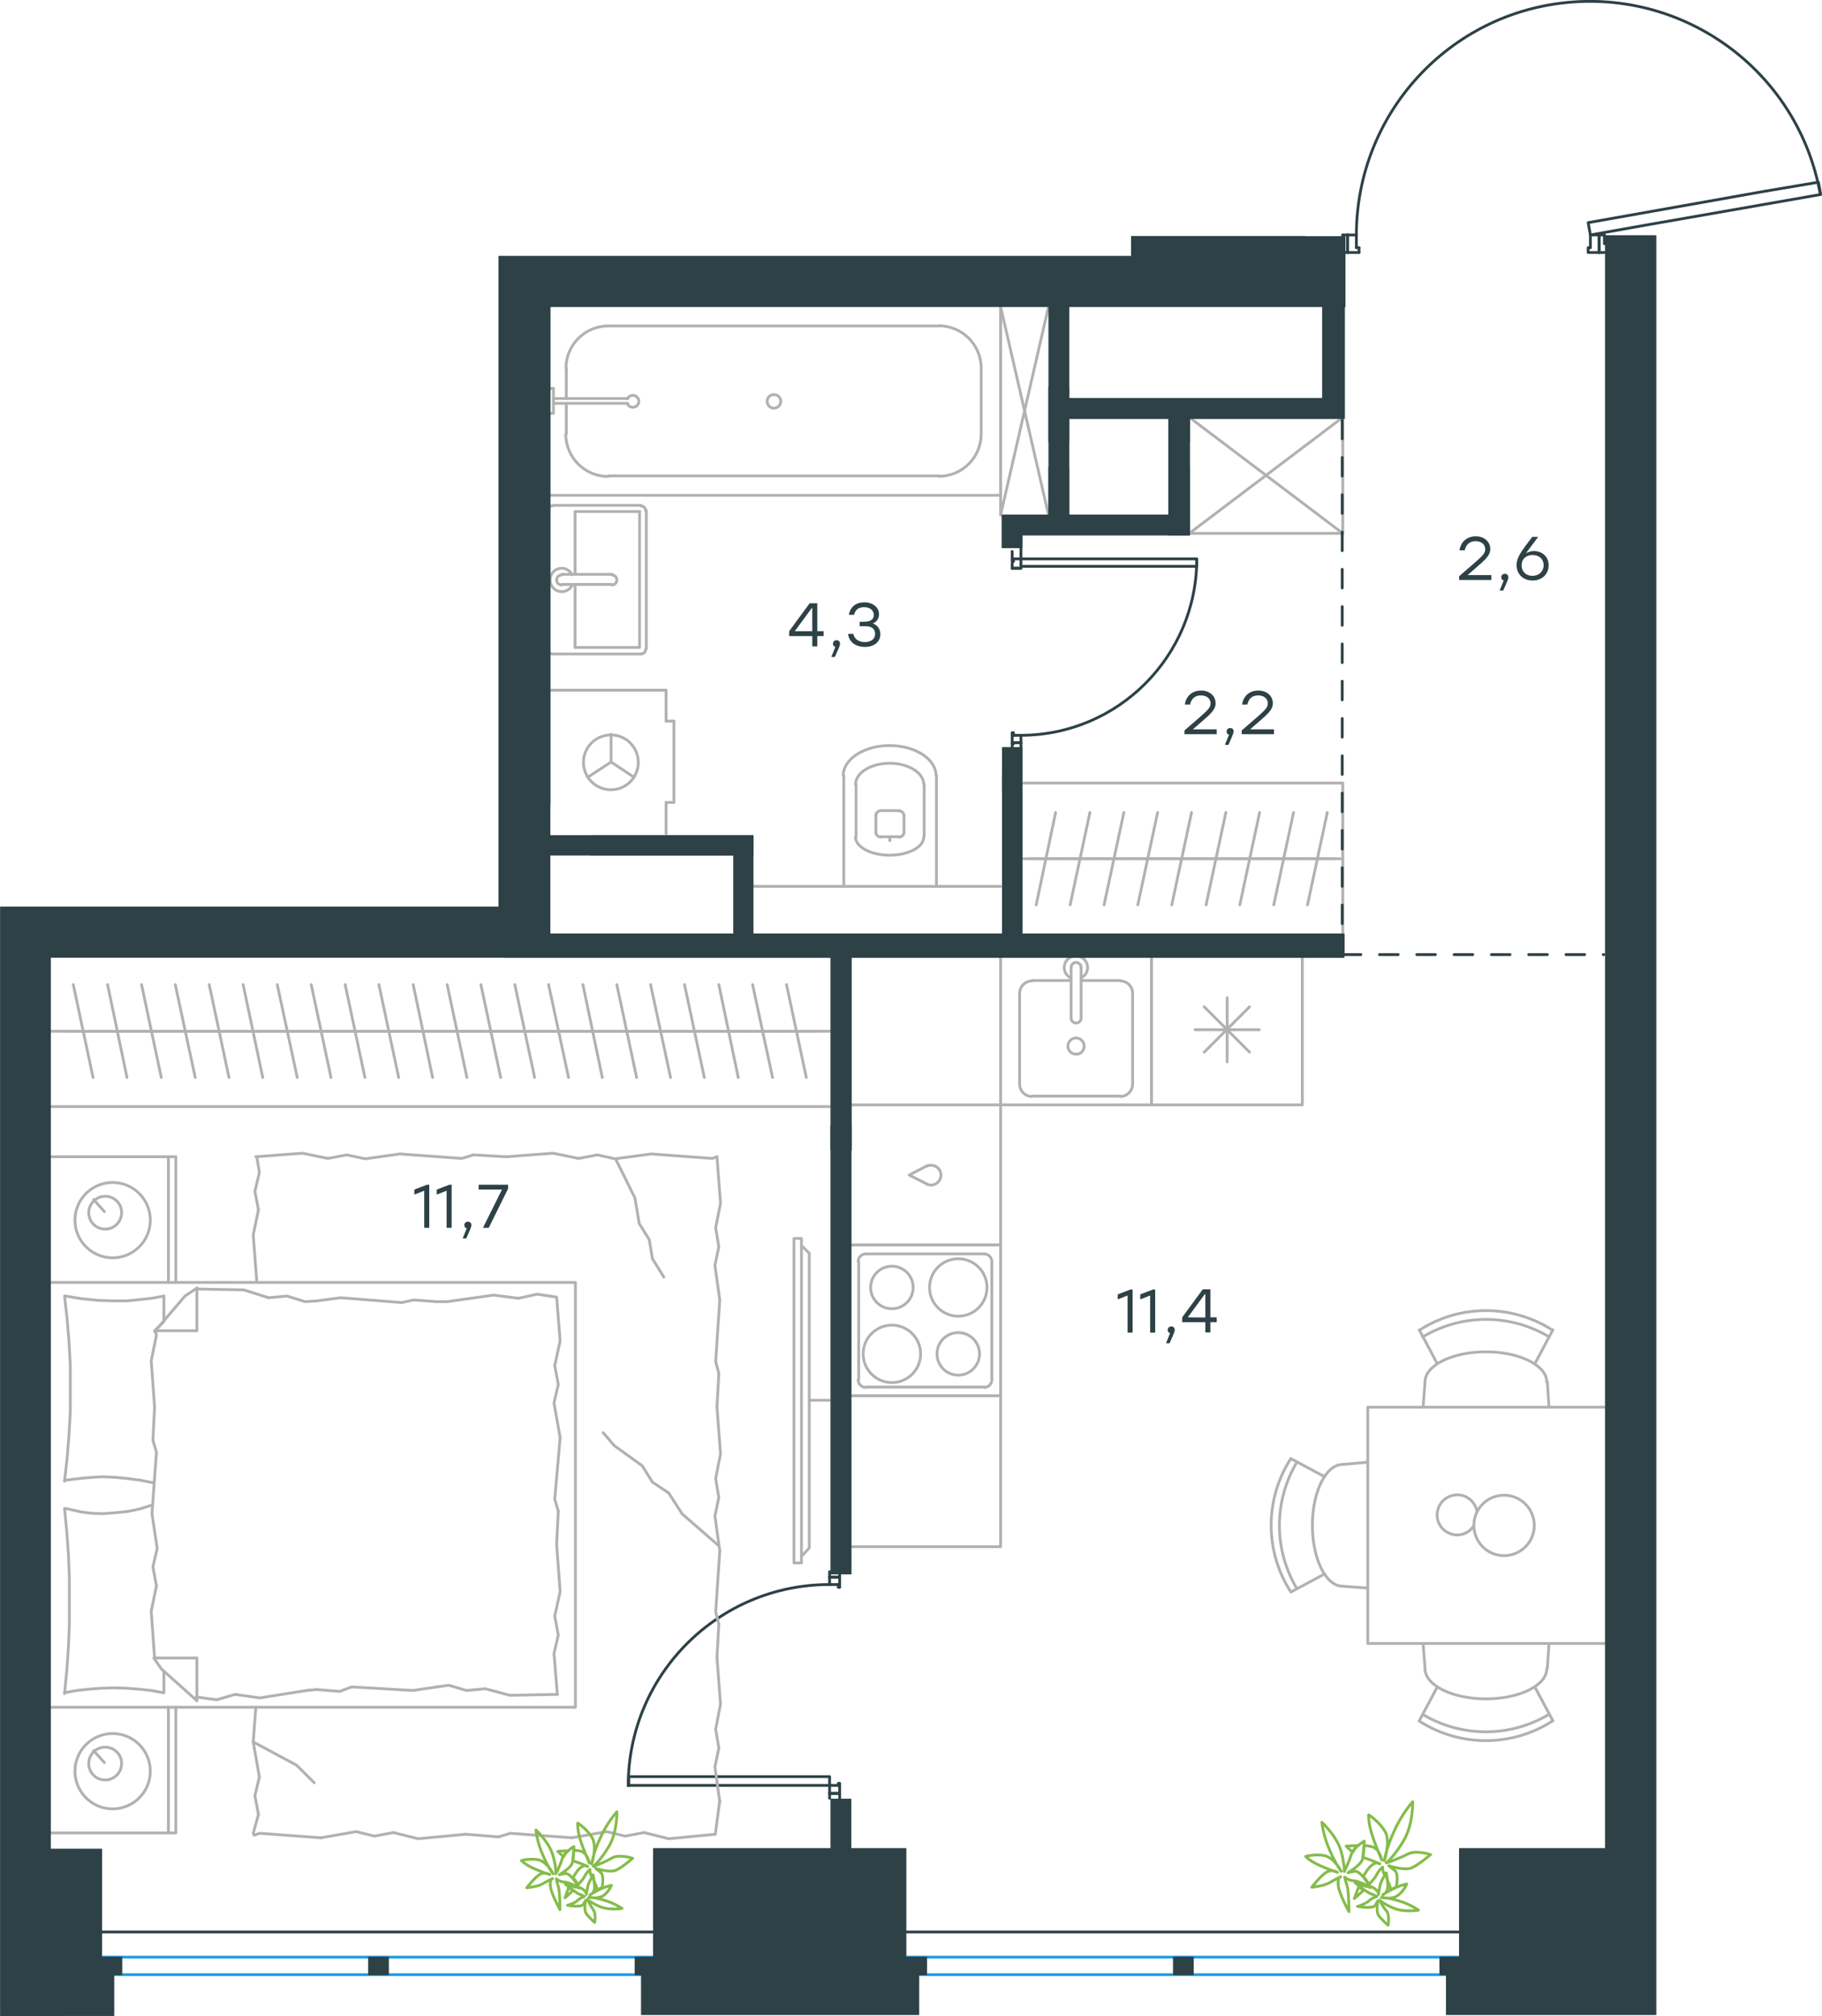 <?xml version="1.0" encoding="utf-8"?>
<!-- Generator: Adobe Illustrator 26.5.0, SVG Export Plug-In . SVG Version: 6.00 Build 0)  -->
<svg version="1.1" id="Слой_1" xmlns="http://www.w3.org/2000/svg" xmlns:xlink="http://www.w3.org/1999/xlink" x="0px" y="0px"
	 viewBox="0 0 977.1 1081" style="enable-background:new 0 0 977.1 1081;" xml:space="preserve">
<style type="text/css">
	.st0{fill:none;stroke:#2D4146;stroke-width:1.5;stroke-linecap:round;stroke-linejoin:round;stroke-miterlimit:22.926;}
	.st1{fill:none;stroke:#B2B1B0;stroke-width:1.5;stroke-linecap:round;stroke-linejoin:round;stroke-miterlimit:10;}
	.st2{fill:none;stroke:#1D9CEB;stroke-width:1.5;stroke-linecap:round;stroke-linejoin:round;stroke-miterlimit:22.926;}
	
		.st3{fill:none;stroke:#2D4146;stroke-width:1.5;stroke-linecap:round;stroke-linejoin:round;stroke-miterlimit:22.926;stroke-dasharray:10;}
	
		.st4{fill-rule:evenodd;clip-rule:evenodd;fill:#2D4146;stroke:#2D4146;stroke-width:0.5;stroke-linecap:round;stroke-linejoin:round;stroke-miterlimit:10;}
	.st5{fill:#2D4146;}
	.st6{fill:none;stroke:#84BC4A;stroke-width:1.5;stroke-linecap:round;stroke-linejoin:round;stroke-miterlimit:22.926;}
</style>
<line class="st0" x1="444.9" y1="845.7" x2="444.9" y2="842.8"/>
<polyline class="st0" points="444.9,964.3 444.9,961.7 444.9,957.4 "/>
<line class="st0" x1="444.9" y1="849.7" x2="444.9" y2="845.7"/>
<path class="st0" d="M444.8,849.7c-59.6,0-107.9,48.3-107.9,107.9"/>
<line class="st0" x1="450.3" y1="845.7" x2="450.3" y2="851.1"/>
<line class="st0" x1="450.3" y1="961.7" x2="450.3" y2="964.3"/>
<line class="st0" x1="444.9" y1="957.4" x2="449.6" y2="957.4"/>
<polyline class="st0" points="450.3,961.7 450.3,956.3 449.6,956.3 449.6,957.4 "/>
<line class="st0" x1="449.6" y1="849.7" x2="449.6" y2="851.1"/>
<line class="st0" x1="450.3" y1="842.8" x2="450.3" y2="845.7"/>
<line class="st0" x1="444.9" y1="849.7" x2="449.6" y2="849.7"/>
<line class="st0" x1="449.6" y1="851.1" x2="450.3" y2="851.1"/>
<line class="st0" x1="444.9" y1="961.7" x2="450.3" y2="961.7"/>
<line class="st0" x1="444.9" y1="845.7" x2="450.3" y2="845.7"/>
<line class="st0" x1="444.9" y1="961.7" x2="450.3" y2="961.7"/>
<line class="st0" x1="444.9" y1="845.7" x2="450.3" y2="845.7"/>
<polygon class="st0" points="337.2,957.4 337.2,952.7 366.6,952.7 444.9,952.7 444.9,957.4 415.2,957.4 "/>
<line class="st0" x1="542.8" y1="304.7" x2="542.8" y2="302.1"/>
<line class="st0" x1="547.5" y1="304.7" x2="542.8" y2="304.7"/>
<line class="st0" x1="547.5" y1="304.7" x2="542.8" y2="304.7"/>
<g>
	<line class="st0" x1="547.5" y1="398.3" x2="547.5" y2="400.9"/>
	<polyline class="st0" points="547.5,293.1 547.5,295.7 547.5,299.7 	"/>
	<line class="st0" x1="547.5" y1="394.3" x2="547.5" y2="398.3"/>
	<path class="st0" d="M547.4,394.3c52.1,0,94.4-42.3,94.4-94.5"/>
	<line class="st0" x1="542.8" y1="398.3" x2="542.8" y2="392.9"/>
	<line class="st0" x1="547.5" y1="299.7" x2="543.5" y2="299.7"/>
	<polyline class="st0" points="542.8,295.7 542.8,301.1 543.5,301.1 543.5,299.7 	"/>
	<line class="st0" x1="543.5" y1="394.3" x2="543.5" y2="392.9"/>
	<line class="st0" x1="542.8" y1="400.9" x2="542.8" y2="398.3"/>
	<line class="st0" x1="547.5" y1="394.3" x2="543.5" y2="394.3"/>
	<line class="st0" x1="543.5" y1="398.9" x2="542.8" y2="398.9"/>
	<line class="st0" x1="547.5" y1="398.3" x2="542.8" y2="398.3"/>
	<line class="st0" x1="547.5" y1="398.3" x2="542.8" y2="398.3"/>
	<polygon class="st0" points="641.8,299.7 641.8,303.7 612.3,303.7 547.5,303.7 547.5,299.7 577.2,299.7 	"/>
</g>
<line class="st0" x1="722.7" y1="126" x2="720.1" y2="126"/>
<polyline class="st0" points="860.4,126 857.6,126 852.9,126 "/>
<line class="st0" x1="727.4" y1="126" x2="722.7" y2="126"/>
<path class="st0" d="M976.2,104.3C964.9,40.3,906.5-4.4,841.8,1.2c-64.8,5.6-114.4,59.9-114.4,124.9"/>
<line class="st0" x1="722.7" y1="135.4" x2="728.8" y2="135.4"/>
<line class="st0" x1="857.6" y1="135.4" x2="860.4" y2="135.4"/>
<line class="st0" x1="852.9" y1="126" x2="852.9" y2="132.8"/>
<polyline class="st0" points="857.6,135.4 851.7,135.4 851.7,132.8 852.9,132.8 "/>
<polyline class="st0" points="860.4,126 860.4,126.7 860.4,130.7 "/>
<line class="st0" x1="727.4" y1="132.8" x2="728.8" y2="132.8"/>
<line class="st0" x1="720.1" y1="135.4" x2="722.7" y2="135.4"/>
<polyline class="st0" points="720.1,126 720.1,126.7 720.1,130.7 "/>
<line class="st0" x1="727.4" y1="126" x2="727.4" y2="132.8"/>
<line class="st0" x1="728.8" y1="132.8" x2="728.8" y2="135.4"/>
<line class="st0" x1="857.6" y1="126" x2="857.6" y2="135.4"/>
<line class="st0" x1="722.7" y1="126" x2="722.7" y2="135.4"/>
<line class="st0" x1="857.6" y1="126" x2="857.6" y2="135.4"/>
<line class="st0" x1="722.7" y1="126" x2="722.7" y2="135.4"/>
<polygon class="st0" points="882.1,120.8 976.4,104.3 975.2,97.7 946.2,102.6 851.7,119.4 852.9,126 "/>
<line class="st1" x1="303.7" y1="232.6" x2="303.7" y2="216.3"/>
<path class="st1" d="M336.5,216.6c0.6,1.3,2.1,2.1,3.6,1.7c1.4-0.3,2.5-1.6,2.5-3.1c0-1.5-1-2.7-2.5-3.1c-1.5-0.3-3,0.4-3.6,1.7"/>
<line class="st1" x1="296.8" y1="216.3" x2="336.7" y2="216.3"/>
<line class="st1" x1="296.8" y1="213.7" x2="336.7" y2="213.7"/>
<line class="st1" x1="296.8" y1="208.3" x2="294" y2="208.3"/>
<polyline class="st1" points="296.8,208.3 296.8,221.7 294,221.7 "/>
<path class="st1" d="M411.4,215.2c0,2,1.6,3.7,3.6,3.7c2,0,3.7-1.6,3.7-3.7c0-2-1.6-3.6-3.7-3.6
	C413.1,211.6,411.4,213.2,411.4,215.2"/>
<path class="st1" d="M303.4,232.7c0,12.6,10.2,22.8,22.7,22.8"/>
<path class="st1" d="M326.2,174.8c-12.6,0-22.7,10.2-22.7,22.8"/>
<path class="st1" d="M503.5,255.4c12.6,0,22.7-10.2,22.7-22.8"/>
<path class="st1" d="M526.2,197.5c0-12.6-10.2-22.8-22.7-22.8"/>
<line class="st1" x1="303.7" y1="197.4" x2="303.7" y2="213.7"/>
<line class="st1" x1="326.3" y1="255.2" x2="503.6" y2="255.2"/>
<line class="st1" x1="526.2" y1="232.6" x2="526.2" y2="197.4"/>
<line class="st1" x1="503.6" y1="174.8" x2="326.3" y2="174.8"/>
<polyline class="st1" points="294,265.6 536.6,265.6 536.6,164.4 "/>
<line class="st1" x1="477.2" y1="448.7" x2="477.2" y2="450.8"/>
<path class="st1" d="M484.8,437.5c0-1.5-1.2-2.7-2.7-2.7"/>
<path class="st1" d="M472.4,434.7c-1.5,0-2.7,1.2-2.7,2.7"/>
<path class="st1" d="M482.1,448.9c1.5,0,2.7-1.2,2.7-2.7"/>
<path class="st1" d="M469.7,446.2c0,1.5,1.2,2.7,2.7,2.7"/>
<line class="st1" x1="484.8" y1="446.1" x2="484.8" y2="437.3"/>
<line class="st1" x1="482.2" y1="434.7" x2="472.5" y2="434.7"/>
<line class="st1" x1="469.7" y1="437.3" x2="469.7" y2="446.1"/>
<line class="st1" x1="472.5" y1="448.7" x2="482.2" y2="448.7"/>
<path class="st1" d="M458.8,448.8c0,5.4,8.2,9.8,18.3,9.8c10.1,0,18.3-4.4,18.3-9.8"/>
<line class="st1" x1="495.6" y1="420.6" x2="495.6" y2="448.7"/>
<path class="st1" d="M495.4,420.7c0-6.3-8.2-11.4-18.3-11.4c-10.1,0-18.3,5.1-18.3,11.4"/>
<line class="st1" x1="459.1" y1="420.6" x2="459.1" y2="448.7"/>
<path class="st1" d="M502,416c0-8.9-11.1-16.2-24.9-16.2c-13.7,0-24.9,7.2-24.9,16.2"/>
<line class="st1" x1="502.2" y1="415.9" x2="502.2" y2="475.3"/>
<line class="st1" x1="452.5" y1="415.9" x2="452.5" y2="475.3"/>
<line class="st1" x1="536.6" y1="475.3" x2="403.4" y2="475.3"/>
<line class="st1" x1="308.4" y1="313.4" x2="308.4" y2="347.2"/>
<polyline class="st1" points="308.4,308 308.4,274.3 343,274.3 "/>
<polyline class="st1" points="343,274.3 343,347.2 308.4,347.2 "/>
<path class="st1" d="M343.6,350.7c1.5,0,2.7-1.2,2.7-2.7"/>
<path class="st1" d="M346.3,274c0-1.5-1.2-2.7-2.7-2.7"/>
<path class="st1" d="M293.7,348c0,1.5,1.2,2.7,2.7,2.7"/>
<path class="st1" d="M296.5,271.2c-1.5,0-2.7,1.2-2.7,2.7"/>
<path class="st1" d="M328.1,313.7c1.5,0,2.7-1.2,2.7-2.7c0-1.5-1.2-2.7-2.7-2.7"/>
<line class="st1" x1="301.3" y1="313.4" x2="328.2" y2="313.4"/>
<path class="st1" d="M301.2,308.3c-1.5,0-2.7,1.2-2.7,2.7c0,1.5,1.2,2.7,2.7,2.7"/>
<line class="st1" x1="301.3" y1="308" x2="328.2" y2="308"/>
<path class="st1" d="M306.8,308.2c-1.3-2.6-4.2-4-7-3.3c-2.8,0.6-4.8,3.2-4.8,6.1c0,2.9,2,5.4,4.8,6.1c2.9,0.7,5.8-0.7,7-3.3"/>
<line class="st1" x1="296.6" y1="350.7" x2="343.7" y2="350.7"/>
<line class="st1" x1="346.6" y1="347.9" x2="346.6" y2="273.8"/>
<line class="st1" x1="343.7" y1="271" x2="296.6" y2="271"/>
<line class="st1" x1="357.2" y1="430.3" x2="361.4" y2="430.3"/>
<line class="st1" x1="357.2" y1="386.7" x2="361.4" y2="386.7"/>
<line class="st1" x1="357.2" y1="447" x2="357.2" y2="430.3"/>
<line class="st1" x1="357.2" y1="370.1" x2="357.2" y2="386.7"/>
<polyline class="st1" points="315.2,416.8 327.7,408.6 340,416.8 "/>
<line class="st1" x1="327.7" y1="408.6" x2="327.7" y2="393.7"/>
<path class="st1" d="M327.6,423.5c8.2,0,14.7-6.6,14.7-14.7c0-8.1-6.6-14.7-14.7-14.7c-8.1,0-14.7,6.6-14.7,14.7
	C312.9,416.8,319.4,423.5,327.6,423.5"/>
<line class="st1" x1="361.4" y1="430.3" x2="361.4" y2="386.7"/>
<line class="st1" x1="357.2" y1="370.1" x2="294" y2="370.1"/>
<path class="st1" d="M695.5,784.1c-12.5,20.9-12.5,46.9,0,67.8"/>
<path class="st1" d="M692.2,782.2c-14,21.8-14,49.7,0,71.4"/>
<line class="st1" x1="710.4" y1="844" x2="692.3" y2="853.7"/>
<line class="st1" x1="710.4" y1="791.9" x2="692.3" y2="782.2"/>
<line class="st1" x1="720.1" y1="785.3" x2="733.5" y2="784.1"/>
<line class="st1" x1="720.1" y1="850.6" x2="733.5" y2="851.6"/>
<path class="st1" d="M720,785.3c-8.9,0-16.2,14.6-16.2,32.6c0,18,7.2,32.7,16.2,32.7"/>
<path class="st1" d="M830.8,716.9c-20.9-12.5-46.9-12.5-67.8,0"/>
<path class="st1" d="M832.6,713.3c-21.8-14-49.7-14-71.4,0"/>
<line class="st1" x1="823.1" y1="731.3" x2="832.8" y2="713.1"/>
<line class="st1" x1="770.8" y1="731.3" x2="761.1" y2="713.1"/>
<line class="st1" x1="764.2" y1="741" x2="763.2" y2="754.6"/>
<line class="st1" x1="829.8" y1="741" x2="830.7" y2="754.6"/>
<path class="st1" d="M829.5,741.1c0-8.9-14.6-16.2-32.6-16.2c-18,0-32.7,7.2-32.7,16.2"/>
<path class="st1" d="M762.9,919.3c20.9,12.5,46.9,12.5,67.8,0"/>
<path class="st1" d="M761.1,922.9c21.8,14,49.7,14,71.4,0"/>
<line class="st1" x1="823.1" y1="904.6" x2="832.8" y2="922.8"/>
<line class="st1" x1="770.8" y1="904.6" x2="761.1" y2="922.8"/>
<line class="st1" x1="764.2" y1="894.7" x2="763.2" y2="881.3"/>
<line class="st1" x1="829.8" y1="894.7" x2="830.7" y2="881.3"/>
<path class="st1" d="M764.2,894.8c0,8.9,14.6,16.2,32.7,16.2c18,0,32.6-7.2,32.6-16.2"/>
<path class="st1" d="M792.1,810.5c-0.9-5-5.2-8.8-10.3-8.9c-5.1-0.1-9.6,3.3-10.8,8.3c-1.2,5,1.3,10.1,6,12.2
	c4.6,2.2,10.1,0.7,13.1-3.5"/>
<path class="st1" d="M790.4,818c0,8.9,7.2,16.2,16.2,16.2c8.9,0,16.2-7.2,16.2-16.2c0-8.9-7.2-16.2-16.2-16.2
	C797.6,801.8,790.4,809,790.4,818"/>
<polyline class="st1" points="860.4,881.3 733.5,881.3 733.5,754.6 860.4,754.6 "/>
<line class="st1" x1="434" y1="750.9" x2="444.9" y2="750.9"/>
<polyline class="st1" points="429.8,834.6 434,830.1 434,672.1 429.8,667.9 "/>
<rect x="425.8" y="664.1" class="st1" width="4" height="174"/>
<line class="st1" x1="105.6" y1="691.2" x2="130.8" y2="691.7"/>
<polyline class="st1" points="330.1,621.4 340.5,642.4 342.8,656.1 "/>
<polyline class="st1" points="342.8,656.1 348.2,664.8 349.9,675 356,684.8 "/>
<polyline class="st1" points="135.8,934.1 159.1,946.6 168.5,956 "/>
<polyline class="st1" points="385,828.5 365.9,811.9 358.6,800.6 "/>
<line class="st1" x1="329.4" y1="775.2" x2="323.5" y2="768.3"/>
<polyline class="st1" points="358.6,800.6 349.9,794.8 344.4,786 329.4,775.2 "/>
<line class="st1" x1="135.8" y1="983.1" x2="138.6" y2="973"/>
<line class="st1" x1="135.8" y1="934.1" x2="137.2" y2="915.5"/>
<polyline class="st1" points="138.6,973 136.7,962.9 139.1,952.9 135.8,934.1 "/>
<polyline class="st1" points="249.7,983.6 224.2,986 211,982.7 "/>
<polyline class="st1" points="172.1,985.5 139.3,983.1 136.2,984.1 "/>
<polyline class="st1" points="211,982.7 200.8,984.6 191,982.2 172.1,985.5 "/>
<polyline class="st1" points="383.6,983.6 358.6,986 345.4,982.7 "/>
<polyline class="st1" points="306.7,985.5 273.7,983.1 267.3,985 "/>
<polyline class="st1" points="345.4,982.7 335.3,984.6 325.3,982.2 306.7,985.5 "/>
<line class="st1" x1="267.3" y1="985" x2="249.7" y2="983.6"/>
<polyline class="st1" points="384.5,888.6 386.4,913.8 383.8,927.3 "/>
<polyline class="st1" points="383.8,927.3 385.5,937.4 383.4,947.5 386,966.2 "/>
<line class="st1" x1="386" y1="965.5" x2="383.6" y2="983.6"/>
<polyline class="st1" points="384.5,754.6 386.4,779.6 383.8,792.9 "/>
<polyline class="st1" points="386,831.8 383.8,864.5 385.5,870.9 "/>
<polyline class="st1" points="383.8,792.9 385.5,803 383.4,812.9 386,831.8 "/>
<line class="st1" x1="385.5" y1="870.9" x2="384.5" y2="888.6"/>
<polyline class="st1" points="384.5,620.3 386.4,645.2 383.8,658.4 "/>
<polyline class="st1" points="386,697.1 383.8,730.1 385.5,736.5 "/>
<polyline class="st1" points="383.8,658.4 385.5,668.6 383.4,678.5 386,697.1 "/>
<line class="st1" x1="385.5" y1="736.5" x2="384.5" y2="754.6"/>
<polyline class="st1" points="271.6,620.3 296.6,618.4 310.3,621.2 "/>
<polyline class="st1" points="349.2,618.8 381.9,621.2 384.5,620.3 "/>
<polyline class="st1" points="310.3,621.2 320.4,619.3 329.8,621.4 349.2,618.8 "/>
<polyline class="st1" points="137.2,620.3 162.2,618.4 175.8,621.2 "/>
<polyline class="st1" points="214.5,618.8 247.6,621.2 253.9,619.3 "/>
<polyline class="st1" points="175.8,621.2 186,619.3 195.9,621.4 214.5,618.8 "/>
<line class="st1" x1="253.9" y1="619.3" x2="271.6" y2="620.3"/>
<polyline class="st1" points="137.7,687.2 135.8,662.2 138.6,648.8 "/>
<polyline class="st1" points="138.6,648.8 136.7,638.9 139.1,628.7 137.7,620.3 "/>
<polyline class="st1" points="82.9,754.6 81.1,729.7 83.9,716 83.4,713.6 "/>
<polyline class="st1" points="82.9,889.1 81.1,864 83.9,850.4 "/>
<polyline class="st1" points="81.5,811.7 83.9,778.7 82,772.3 "/>
<polyline class="st1" points="83.9,850.4 82,840.2 84.3,830.3 81.5,811.7 "/>
<line class="st1" x1="82" y1="772.3" x2="82.9" y2="754.6"/>
<polyline class="st1" points="87.9,695 81.3,696.2 74.7,696.9 68.1,697.6 61.5,697.6 52.3,697.3 43.6,696.4 35.1,695 "/>
<polyline class="st1" points="34.6,695 36,707.3 37,719.5 37.7,732 37.7,744.5 37.7,757 37,769.5 36,782 34.6,794.3 "/>
<polyline class="st1" points="164.5,906.5 139.3,910.5 126.1,908.6 "/>
<polyline class="st1" points="126.1,908.6 116.2,911.5 106.1,910.1 105.1,910.1 "/>
<line class="st1" x1="169.9" y1="906" x2="164.5" y2="906.5"/>
<polyline class="st1" points="234.3,904.6 221.4,906.5 188.6,904.6 182.2,907 169.9,906 "/>
<polyline class="st1" points="298.9,908.6 273.5,909.1 260.3,905.6 "/>
<polyline class="st1" points="260.3,905.6 250.1,906.5 240.7,903.7 234.3,904.6 "/>
<polyline class="st1" points="239.8,698 264.7,694.5 278,696.2 "/>
<polyline class="st1" points="278,696.2 288.1,694 298,695.5 "/>
<line class="st1" x1="234.3" y1="698" x2="239.8" y2="698"/>
<polyline class="st1" points="169.9,697.6 182.7,695.9 215.5,698.5 221.8,697.1 234.3,698 "/>
<line class="st1" x1="130.8" y1="691.7" x2="144" y2="695.9"/>
<polyline class="st1" points="144,695.9 153.9,695 163.6,698 169.9,697.6 "/>
<polyline class="st1" points="34.6,793.8 44.8,792.6 49.7,792.2 54.6,791.9 61.7,792.2 68.8,792.9 75.6,793.8 82.5,795.2 "/>
<polyline class="st1" points="34.6,907.7 41.2,906.5 47.8,905.8 54.4,905.3 61,905.1 67.9,905.3 74.5,905.8 81.1,906.5 87.4,907.7 
	"/>
<polyline class="st1" points="81.8,807 75.2,809.1 68.6,810.5 62,811.2 55.1,811.7 49.2,811.5 43.6,810.8 39.3,809.8 35.1,808.9 "/>
<polyline class="st1" points="34.6,808.9 35.8,821.2 36.7,833.6 37.2,845.9 37.2,858.6 37.2,870.9 36.7,883.4 35.8,895.9 
	34.6,908.2 "/>
<polyline class="st1" points="298.5,828 300.4,853.5 297.5,866.6 "/>
<polyline class="st1" points="297.5,866.6 299.4,876.8 297.1,886.7 298.9,908.6 "/>
<polyline class="st1" points="298.5,695.5 300.4,719 297.5,732.3 "/>
<polyline class="st1" points="300.4,770.9 297.5,803.9 299.4,810.3 "/>
<polyline class="st1" points="297.5,732.3 299.4,742.4 297.1,752.3 300.4,770.9 "/>
<line class="st1" x1="299.4" y1="810.3" x2="298.5" y2="828"/>
<line class="st1" x1="105.6" y1="912" x2="105.6" y2="889.1"/>
<polyline class="st1" points="82.9,714.1 99.2,695 105.6,690.7 "/>
<line class="st1" x1="82.9" y1="889.1" x2="105.6" y2="889.1"/>
<line class="st1" x1="87.9" y1="695" x2="87.9" y2="708.2"/>
<polyline class="st1" points="105.6,912 86.5,894.9 82.5,889.1 "/>
<line class="st1" x1="105.6" y1="690.7" x2="105.6" y2="713.6"/>
<polyline class="st1" points="87.9,708.7 82.9,713.6 105.6,713.6 "/>
<line class="st1" x1="87.9" y1="896.1" x2="87.9" y2="907.7"/>
<line class="st1" x1="56" y1="649.7" x2="50.2" y2="643.3"/>
<path class="st1" d="M56.4,641.5c-4.9,0-8.8,4-8.8,8.8c0,4.9,3.9,8.8,8.8,8.8c4.9,0,8.8-3.9,8.8-8.8
	C65.3,645.4,61.3,641.5,56.4,641.5"/>
<path class="st1" d="M60.4,634.1c-11.1,0-20.2,9-20.2,20.2c0,11.1,9,20.2,20.2,20.2c11.1,0,20.2-9,20.2-20.2
	C80.6,643.2,71.6,634.1,60.4,634.1"/>
<line class="st1" x1="56" y1="945.2" x2="50.2" y2="938.8"/>
<path class="st1" d="M56.4,936.9c-4.9,0-8.8,3.9-8.8,8.8c0,4.9,3.9,8.8,8.8,8.8c4.9,0,8.8-4,8.8-8.8
	C65.3,940.9,61.3,936.9,56.4,936.9"/>
<path class="st1" d="M60.4,929.6c-11.1,0-20.2,9-20.2,20.2c0,11.1,9,20.2,20.2,20.2c11.1,0,20.2-9,20.2-20.2
	C80.6,938.7,71.6,929.6,60.4,929.6"/>
<line class="st1" x1="90.3" y1="687.7" x2="90.3" y2="620.3"/>
<line class="st1" x1="90.3" y1="982.9" x2="90.3" y2="915.5"/>
<polyline class="st1" points="26.8,620.3 94.3,620.3 94.3,687.7 "/>
<polyline class="st1" points="26.8,982.9 94.3,982.9 94.3,915.5 "/>
<polyline class="st1" points="26.8,687.7 308.6,687.7 308.6,915.5 26.8,915.5 "/>
<line class="st1" x1="670.1" y1="564.2" x2="645.8" y2="539.9"/>
<line class="st1" x1="645.8" y1="564.2" x2="670.1" y2="539.9"/>
<line class="st1" x1="675.3" y1="552.2" x2="640.9" y2="552.2"/>
<line class="st1" x1="658.1" y1="569.4" x2="658.1" y2="535"/>
<polyline class="st1" points="617.5,511.6 617.5,592.5 698.4,592.5 698.4,511.6 "/>
<path class="st1" d="M478.3,710.6c-8.5,0-15.4,6.9-15.4,15.4c0,8.5,6.9,15.4,15.4,15.4c8.5,0,15.4-6.9,15.4-15.4
	C493.7,717.5,486.8,710.6,478.3,710.6"/>
<path class="st1" d="M478.3,679c-6.3,0-11.4,5.1-11.4,11.4c0,6.3,5.1,11.4,11.4,11.4c6.3,0,11.4-5.1,11.4-11.4
	C489.7,684.1,484.6,679,478.3,679"/>
<path class="st1" d="M513.9,675c-8.5,0-15.4,6.9-15.4,15.4c0,8.5,6.9,15.4,15.4,15.4c8.5,0,15.4-6.9,15.4-15.4
	C529.3,681.9,522.4,675,513.9,675"/>
<path class="st1" d="M513.9,714.6c-6.3,0-11.4,5.1-11.4,11.4c0,6.3,5.1,11.4,11.4,11.4c6.3,0,11.4-5.1,11.4-11.4
	C525.3,719.7,520.2,714.6,513.9,714.6"/>
<path class="st1" d="M464.3,672.4c-2.3,0-4.1,1.9-4.1,4.1"/>
<path class="st1" d="M460.2,739.9c0,2.3,1.9,4.1,4.1,4.1"/>
<path class="st1" d="M531.9,676.5c0-2.3-1.9-4.1-4.1-4.1"/>
<path class="st1" d="M527.8,744c2.3,0,4.1-1.8,4.1-4.1"/>
<line class="st1" x1="460.5" y1="676.4" x2="460.5" y2="739.8"/>
<line class="st1" x1="527.9" y1="672.4" x2="464.5" y2="672.4"/>
<line class="st1" x1="531.9" y1="739.8" x2="531.9" y2="676.4"/>
<line class="st1" x1="464.5" y1="743.8" x2="527.9" y2="743.8"/>
<line class="st1" x1="536.6" y1="667.6" x2="455.8" y2="667.6"/>
<polyline class="st1" points="455.8,748.5 536.6,748.5 536.6,667.6 "/>
<polyline class="st1" points="455.8,829.4 536.6,829.4 536.6,748.5 455.8,748.5 "/>
<line class="st1" x1="436.2" y1="553" x2="418" y2="553"/>
<line class="st1" x1="421.8" y1="528" x2="432.4" y2="577.8"/>
<line class="st1" x1="418" y1="553" x2="399.9" y2="553"/>
<line class="st1" x1="403.6" y1="528" x2="414.3" y2="577.8"/>
<line class="st1" x1="399.9" y1="553" x2="381.5" y2="553"/>
<line class="st1" x1="385.5" y1="528" x2="395.9" y2="577.8"/>
<line class="st1" x1="381.5" y1="553" x2="363.3" y2="553"/>
<line class="st1" x1="367.1" y1="528" x2="377.7" y2="577.8"/>
<line class="st1" x1="363.3" y1="553" x2="345.2" y2="553"/>
<line class="st1" x1="348.9" y1="528" x2="359.6" y2="577.8"/>
<line class="st1" x1="345.2" y1="553" x2="327" y2="553"/>
<line class="st1" x1="330.8" y1="528" x2="341.4" y2="577.8"/>
<line class="st1" x1="327" y1="553" x2="308.6" y2="553"/>
<line class="st1" x1="312.6" y1="528" x2="323" y2="577.8"/>
<line class="st1" x1="308.6" y1="553" x2="290.4" y2="553"/>
<line class="st1" x1="294.2" y1="528" x2="304.9" y2="577.8"/>
<line class="st1" x1="290.4" y1="553" x2="272.3" y2="553"/>
<line class="st1" x1="276.1" y1="528" x2="286.7" y2="577.8"/>
<line class="st1" x1="272.3" y1="553" x2="254.1" y2="553"/>
<line class="st1" x1="257.9" y1="528" x2="268.5" y2="577.8"/>
<line class="st1" x1="254.1" y1="553" x2="236" y2="553"/>
<line class="st1" x1="239.8" y1="528" x2="250.4" y2="577.8"/>
<line class="st1" x1="236" y1="553" x2="217.6" y2="553"/>
<line class="st1" x1="221.6" y1="528" x2="232" y2="577.8"/>
<line class="st1" x1="217.6" y1="553" x2="199.4" y2="553"/>
<line class="st1" x1="203.2" y1="528" x2="213.8" y2="577.8"/>
<line class="st1" x1="199.4" y1="553" x2="181.3" y2="553"/>
<line class="st1" x1="185.1" y1="528" x2="195.7" y2="577.8"/>
<line class="st1" x1="181.3" y1="553" x2="163.1" y2="553"/>
<line class="st1" x1="166.9" y1="528" x2="177.5" y2="577.8"/>
<line class="st1" x1="163.1" y1="553" x2="144.7" y2="553"/>
<line class="st1" x1="148.7" y1="528" x2="159.4" y2="577.8"/>
<line class="st1" x1="444.9" y1="553" x2="26.8" y2="553"/>
<line class="st1" x1="144.7" y1="553" x2="126.6" y2="553"/>
<line class="st1" x1="130.4" y1="528" x2="140.9" y2="577.8"/>
<line class="st1" x1="126.6" y1="553" x2="108.4" y2="553"/>
<line class="st1" x1="112.2" y1="528" x2="122.8" y2="577.8"/>
<line class="st1" x1="108.4" y1="553" x2="90.3" y2="553"/>
<line class="st1" x1="94" y1="528" x2="104.7" y2="577.8"/>
<line class="st1" x1="90.3" y1="553" x2="72.1" y2="553"/>
<line class="st1" x1="75.9" y1="528" x2="86.5" y2="577.8"/>
<line class="st1" x1="72.1" y1="553" x2="53.7" y2="553"/>
<line class="st1" x1="57.7" y1="528" x2="68.1" y2="577.8"/>
<line class="st1" x1="53.7" y1="553" x2="35.6" y2="553"/>
<line class="st1" x1="39.3" y1="528" x2="49.9" y2="577.8"/>
<line class="st1" x1="26.8" y1="593.4" x2="444.9" y2="593.4"/>
<line class="st1" x1="715.6" y1="460.5" x2="697.4" y2="460.5"/>
<line class="st1" x1="701.2" y1="485.2" x2="711.8" y2="435.7"/>
<line class="st1" x1="697.4" y1="460.5" x2="679.3" y2="460.5"/>
<line class="st1" x1="683.1" y1="485.2" x2="693.7" y2="435.7"/>
<line class="st1" x1="679.3" y1="460.5" x2="661.2" y2="460.5"/>
<line class="st1" x1="664.9" y1="485.2" x2="675.5" y2="435.7"/>
<line class="st1" x1="720.1" y1="460.5" x2="547.5" y2="460.5"/>
<line class="st1" x1="661.2" y1="460.5" x2="643" y2="460.5"/>
<line class="st1" x1="646.8" y1="485.2" x2="657.4" y2="435.7"/>
<line class="st1" x1="643" y1="460.5" x2="624.6" y2="460.5"/>
<line class="st1" x1="628.4" y1="485.2" x2="639" y2="435.7"/>
<line class="st1" x1="624.6" y1="460.5" x2="606.4" y2="460.5"/>
<line class="st1" x1="610.2" y1="485.2" x2="620.8" y2="435.7"/>
<line class="st1" x1="606.4" y1="460.5" x2="588.3" y2="460.5"/>
<line class="st1" x1="592.1" y1="485.2" x2="602.7" y2="435.7"/>
<line class="st1" x1="588.3" y1="460.5" x2="570.1" y2="460.5"/>
<line class="st1" x1="573.9" y1="485.2" x2="584.5" y2="435.7"/>
<line class="st1" x1="570.1" y1="460.5" x2="551.7" y2="460.5"/>
<line class="st1" x1="555.7" y1="485.2" x2="566.1" y2="435.7"/>
<polyline class="st1" points="547.5,419.9 720.1,419.9 720.1,501 "/>
<line class="st1" x1="562.3" y1="276.2" x2="536.6" y2="164.4"/>
<polyline class="st1" points="562.3,164.4 536.6,276.2 536.6,164.4 "/>
<line class="st1" x1="720.1" y1="286" x2="637.8" y2="223.8"/>
<polygon class="st1" points="637.8,286 720.1,286 720.1,223.8 "/>
<line class="st1" x1="600.8" y1="525.8" x2="579.8" y2="525.8"/>
<path class="st1" d="M581.4,561c0-2.4-1.9-4.4-4.3-4.4c-2.4,0-4.4,2-4.4,4.4c0,2.4,2,4.3,4.4,4.3C579.5,565.4,581.4,563.5,581.4,561
	"/>
<path class="st1" d="M574.4,545.9c0,1.5,1.2,2.7,2.7,2.7c1.5,0,2.7-1.2,2.7-2.7"/>
<line class="st1" x1="579.8" y1="518.7" x2="579.8" y2="545.8"/>
<path class="st1" d="M579.8,518.8c0-1.5-1.2-2.7-2.7-2.7c-1.5,0-2.7,1.2-2.7,2.7"/>
<line class="st1" x1="574.4" y1="518.7" x2="574.4" y2="545.8"/>
<path class="st1" d="M579.8,524.4c2.6-1.3,4-4.2,3.3-7c-0.7-2.8-3.2-4.8-6.1-4.8c-2.9,0-5.5,2-6.1,4.8c-0.7,2.8,0.7,5.8,3.3,7"/>
<path class="st1" d="M607.4,532.7c0-3.7-3-6.7-6.7-6.7"/>
<path class="st1" d="M553.5,526c-3.7,0-6.7,3-6.7,6.7"/>
<path class="st1" d="M600.7,588c3.7,0,6.7-3,6.7-6.7"/>
<path class="st1" d="M546.8,581.3c0,3.7,3,6.7,6.7,6.7"/>
<line class="st1" x1="607.4" y1="532.6" x2="607.4" y2="581.2"/>
<line class="st1" x1="600.8" y1="587.8" x2="553.6" y2="587.8"/>
<line class="st1" x1="546.8" y1="581.2" x2="546.8" y2="532.6"/>
<line class="st1" x1="553.6" y1="525.8" x2="574.4" y2="525.8"/>
<polyline class="st1" points="617.5,511.6 617.5,592.5 536.6,592.5 536.6,511.6 "/>
<path class="st1" d="M497.1,635c2.2,1,4.8,0.4,6.4-1.6c1.5-1.9,1.5-4.6,0-6.5c-1.5-1.9-4.1-2.6-6.4-1.6"/>
<polyline class="st1" points="497.2,625.1 487.6,630.1 497.2,635 "/>
<polyline class="st1" points="455.8,592.5 536.6,592.5 536.6,667.6 455.8,667.6 "/>
<line class="st2" x1="486" y1="1058.9" x2="782.9" y2="1058.9"/>
<line class="st2" x1="486.2" y1="1049.5" x2="782.9" y2="1049.5"/>
<line class="st2" x1="351.5" y1="1058.9" x2="54.7" y2="1058.9"/>
<line class="st2" x1="351.4" y1="1049.5" x2="54.7" y2="1049.5"/>
<line class="st3" x1="719.8" y1="511.9" x2="860.1" y2="511.9"/>
<line class="st3" x1="719.8" y1="495.3" x2="719.8" y2="224.1"/>
<polygon class="st4" points="486.3,1058.8 485.8,1058.8 485.8,991.3 456.3,991.3 456.3,964.8 445.6,964.8 445.6,991.3 437,991.3 
	350.5,991.3 350.5,1049.5 340.6,1049.5 340.6,1058.9 344,1058.9 344,1073.3 344,1080.3 492.7,1080.3 492.7,1073.3 492.7,1058.9 
	496.9,1058.9 496.9,1049.5 486.3,1049.5 "/>
<rect x="629.3" y="1049.5" class="st4" width="10.6" height="9.4"/>
<rect x="54.7" y="1049.5" class="st4" width="10.6" height="9.4"/>
<rect x="197.7" y="1049.5" class="st4" width="10.6" height="9.4"/>
<g>
	<path class="st5" d="M799.8,311h-17.3v-2l6.7-5.8c5.6-4.9,7.3-6.3,7.3-8.7c0-2.5-2-4.3-5.2-4.3c-3.3,0-5.1,1.9-5.8,4.9h-2.8
		c0.7-4.6,4-7.5,8.7-7.5c4.7,0,7.8,3,7.8,6.8c0,3.4-2.4,5.5-7.8,10.2l-4.4,3.8h12.8V311z"/>
	<path class="st5" d="M806.1,316.7h-1.9l2.2-5.4c-0.8-0.2-1.3-0.9-1.3-1.7c0-1.1,0.8-1.9,1.9-1.9c0.8,0,1.9,0.4,1.9,1.9
		C808.9,310.1,808.8,310.9,806.1,316.7z"/>
	<path class="st5" d="M830.5,303.1c0,5-3.8,8.2-8.6,8.2c-4.7,0-8.6-3.1-8.6-8.3c0-4,2.4-7.2,8.4-15.1h3.2l-6.6,8.8
		c1.2-0.7,2.6-1.2,4.3-1.2C826.7,295.5,830.5,298.2,830.5,303.1z M827.8,303.1c0-3.5-2.6-5.5-5.9-5.5c-3.4,0-5.9,2.1-5.9,5.6
		c0,3.5,2.6,5.6,5.8,5.6C825.2,308.8,827.8,306.5,827.8,303.1z"/>
</g>
<g>
	<path class="st5" d="M230.2,635.3v23.1h-2.7v-19.9l-5.3,2.1v-2.7l6.8-2.6H230.2z"/>
	<path class="st5" d="M242.2,635.3v23.1h-2.7v-19.9l-5.3,2.1v-2.7l6.8-2.6H242.2z"/>
	<path class="st5" d="M250,664.1h-1.9l2.2-5.4c-0.8-0.2-1.3-0.9-1.3-1.7c0-1.1,0.8-1.9,1.9-1.9c0.8,0,1.9,0.4,1.9,1.9
		C252.8,657.6,252.7,658.3,250,664.1z"/>
	<path class="st5" d="M272.5,635.3v2.1l-10.4,21H259l10.2-20.5h-12.5v-2.6H272.5z"/>
</g>
<g>
	<path class="st5" d="M441.7,341.1h-3.4v5.5h-2.7v-5.5h-12.4v-2.6l11-15h4.1v15h3.4V341.1z M435.6,338.5v-12.4h-0.3l-9.1,12.4
		L435.6,338.5z"/>
	<path class="st5" d="M447.7,352.3h-1.9l2.2-5.4c-0.8-0.2-1.3-0.9-1.3-1.7c0-1.1,0.8-1.9,1.9-1.9c0.8,0,1.9,0.4,1.9,1.9
		C450.5,345.8,450.4,346.5,447.7,352.3z"/>
	<path class="st5" d="M472.1,340.1c0,4.2-3.4,6.8-8.3,6.8c-4.5,0-8.4-2.2-9-7h2.8c0.7,3.1,3.2,4.4,6.2,4.4c3.4,0,5.5-1.7,5.5-4.4
		c0-2.3-1.4-4.1-5.1-4.1H461v-2.4h2.4c3.5,0,5.2-1.3,5.2-3.6c0-2.6-2.1-4.2-5.1-4.2c-2.8,0-4.7,1-5.5,4.1h-2.8
		c0.9-4.7,4.2-6.7,8.4-6.7c4.4,0,7.8,2.6,7.8,6.4c0,2.2-1.2,4.1-3.3,4.9C470.6,335.3,472.1,337.3,472.1,340.1z"/>
</g>
<polygon class="st4" points="888,991.3 888,432.2 888,421.6 888,164.6 888,126.4 861,126.4 861,131.2 861,164.6 861,991.3 
	782.7,991.3 782.7,1049.5 772.2,1049.5 772.2,1058.9 775.7,1058.9 775.7,1073.3 775.7,1080.3 830,1080.3 888,1080.3 "/>
<g>
	<path class="st6" d="M743.4,999c0,0,4.2-3.3,9.3-11.9c5.2-8.6,4.9-20.9,4.9-20.9s-5.7,6.2-10,15.8c-4.4,9.6-5.2,15.8-5.2,15.8
		s3.3-9.6,0.6-15.3c-3.2-5.7-9-9.3-9-9.3s-0.3,3.9,1.6,10c1.9,6.2,5.4,14.2,5.4,14.2s-1-5.7-4.9-7c-1-0.3-2.9-0.7-4.6-0.7
		c-0.3,1.9-0.3,4.4-0.7,6.2c0.3,0.3,0.7,0.3,0.7,0.3c4.2,1.3,8.5,3.3,8.5,3.3s-2-2-5.7,2c-1,1-2,2.9-3.2,4.6c1,1.3,2.3,3.2,3.2,4.2
		c1.9-1.9,3.3-3.6,3.9-4.9c2-3.6,3.3-4.2,3.3-4.2s-0.3,1.9,1,4.2c0.6-0.7,0.7-1,0.7-1s0.3,1.6,0.7,3.6c0.7,1.6,1.6,3.3,2,5.4
		c0.7-0.6,1.6-0.7,2.6-1.3l0.3-0.3c0.7-3.6,0.7-7.5-0.7-8.7l-3.3-2.6c0,0,8.7,2.9,12.5,1c3.6-1.6,9.9-7,9.9-7s-7.7-2.6-12.2-0.3
		C750.1,996.8,743.4,999,743.4,999z M728.3,989.7c-3.3,0-6.4,0.3-6.4,0.3s1.6,1.6,3.6,3.2C726.3,991.4,727,990.4,728.3,989.7z
		 M729.6,1009.6c-0.3,0.3-0.3,0.7-0.6,1c1,0.3,2.6,0.7,3.9,1l0.3-0.3C732.5,1010.9,731.2,1010,729.6,1009.6z M728.6,1011.9
		c-1.3,3.3-2.3,6.2-2.3,6.2s2.3-2,4.9-4.4C730.5,1013.2,729.5,1012.3,728.6,1011.9z M746.9,1017.8c0,0.3,0.3,0.7,0.3,0.7h0.3
		c0-0.3,0.3-0.6,0.3-1C747.2,1017.8,747.2,1017.8,746.9,1017.8z"/>
	<path class="st6" d="M720.9,1003.6c0,0,0.3-4.2-2-11.9c-2.6-7.7-10-14.5-10-14.5s0.7,7.3,4.2,15c3.3,7.7,6.2,11.3,6.2,11.3
		s-3.3-6.7-8.5-8.3c-5.2-1.3-10.6,0.3-10.6,0.3s2,2.3,7,4.6c4.9,2.3,10,3.9,10,3.9s-2.6-1.6-5.4-0.3c-3.2,1.6-8.3,8.3-8.3,8.3
		s6.2-0.6,9.3-2.3c3.2-1.9,6.2-3.3,6.2-3.3s-1.9,0.3-1.3,4.9c0.6,4.6,5.7,13.8,5.7,13.8s0-10.9-1-13.9c-1-3.2-1.3-4.6-1.3-4.6
		s2,1.9,5.4,2c2.6,0.3,5.7,2.3,7.7,3.3c0.3,0.3,0.7,0.3,0.7,0.3c-1-1.9-5.7-9.6-8.7-8.7l-3.3,0.7c0,0,6.7-3.9,7.7-7
		c1-3.2,1-9.9,1-9.9s-5.7,3.3-7,7.3C723.4,998.7,720.9,1003.6,720.9,1003.6z"/>
	<path class="st6" d="M739.8,1018.9c0,0,2,2,7.7,4.4c5.7,2.3,13.2,1,13.2,1s-4.4-3.2-10.3-4.9c-6.2-1.9-9.6-1.9-9.6-1.9
		s5.4,1.3,8.7-1c3.3-2.3,4.9-6.2,4.9-6.2s-2.3,0.3-5.9,1.9c-3.6,1.6-7,3.9-7,3.9s2-0.7,2.6-3.2c0.6-2.3-0.7-8.6-0.7-8.6
		s-2.6,3.9-3.2,6.4s-1,5.2-1,5.2s0.7-1-2-3.2c-2.9-2-10.6-3.2-10.6-3.2s6.2,5.2,8.5,6c2.3,0.7,3.2,1.6,3.2,1.6s-2,0.3-3.9,2
		c-1.9,1.9-6.4,3.2-6.4,3.2s8.3,1.6,9.6-0.7l1.3-2.3c0,0-1,5.7,0.3,7.7s5.2,5.4,5.2,5.4s1-4.9-0.7-7.5
		C741.5,1022.5,739.8,1018.9,739.8,1018.9z"/>
</g>
<g>
	<path class="st6" d="M318.2,1000.8c0,0,3.7-2.9,8.3-10.6c4.6-7.7,4.3-18.6,4.3-18.6s-5.1,5.5-8.9,14c-4,8.6-4.6,14-4.6,14
		s2.9-8.6,0.5-13.7c-2.8-5.1-8-8.3-8-8.3s-0.3,3.4,1.4,8.9c1.7,5.5,4.9,12.6,4.9,12.6s-0.9-5.1-4.3-6.3c-0.9-0.3-2.6-0.6-4.1-0.6
		c-0.3,1.7-0.3,4-0.6,5.5c0.3,0.3,0.6,0.3,0.6,0.3c3.7,1.1,7.5,2.9,7.5,2.9s-1.8-1.8-5.1,1.8c-0.9,0.9-1.8,2.6-2.8,4.1
		c0.9,1.1,2,2.8,2.8,3.7c1.7-1.7,2.9-3.2,3.4-4.3c1.8-3.2,2.9-3.7,2.9-3.7s-0.3,1.7,0.9,3.7c0.5-0.6,0.6-0.9,0.6-0.9
		s0.3,1.4,0.6,3.2c0.6,1.4,1.4,2.9,1.8,4.9c0.6-0.5,1.4-0.6,2.3-1.1l0.3-0.3c0.6-3.2,0.6-6.6-0.6-7.8l-2.9-2.3c0,0,7.8,2.6,11.1,0.9
		c3.2-1.4,8.8-6.3,8.8-6.3s-6.9-2.3-10.9-0.3C324.2,998.8,318.2,1000.8,318.2,1000.8z M304.8,992.5c-2.9,0-5.7,0.3-5.7,0.3
		s1.4,1.4,3.2,2.8C303,994,303.6,993.1,304.8,992.5z M305.9,1010.2c-0.3,0.3-0.3,0.6-0.5,0.9c0.9,0.3,2.3,0.6,3.4,0.9l0.3-0.3
		C308.5,1011.4,307.3,1010.6,305.9,1010.2z M305,1012.2c-1.1,2.9-2,5.5-2,5.5s2-1.8,4.3-4C306.7,1013.4,305.8,1012.6,305,1012.2z
		 M321.4,1017.5c0,0.3,0.3,0.6,0.3,0.6h0.3c0-0.3,0.3-0.5,0.3-0.9C321.6,1017.5,321.6,1017.5,321.4,1017.5z"/>
	<path class="st6" d="M298.1,1004.8c0,0,0.3-3.7-1.8-10.6c-2.3-6.9-8.9-12.9-8.9-12.9s0.6,6.5,3.7,13.4c2.9,6.9,5.5,10.1,5.5,10.1
		s-2.9-6-7.5-7.4c-4.6-1.1-9.5,0.3-9.5,0.3s1.8,2,6.3,4.1c4.3,2,8.9,3.4,8.9,3.4s-2.3-1.4-4.9-0.3c-2.8,1.4-7.4,7.4-7.4,7.4
		s5.5-0.5,8.3-2c2.8-1.7,5.5-2.9,5.5-2.9s-1.7,0.3-1.1,4.3c0.5,4.1,5.1,12.3,5.1,12.3s0-9.7-0.9-12.4c-0.9-2.8-1.1-4.1-1.1-4.1
		s1.8,1.7,4.9,1.8c2.3,0.3,5.1,2,6.9,2.9c0.3,0.3,0.6,0.3,0.6,0.3c-0.9-1.7-5.1-8.6-7.8-7.8l-2.9,0.6c0,0,6-3.4,6.9-6.3
		c0.9-2.8,0.9-8.8,0.9-8.8s-5.1,2.9-6.3,6.5C300.4,1000.5,298.1,1004.8,298.1,1004.8z"/>
	<path class="st6" d="M315,1018.5c0,0,1.8,1.8,6.9,4c5.1,2,11.7,0.9,11.7,0.9s-4-2.8-9.2-4.3c-5.5-1.7-8.6-1.7-8.6-1.7
		s4.9,1.1,7.8-0.9s4.3-5.5,4.3-5.5s-2,0.3-5.2,1.7s-6.3,3.4-6.3,3.4s1.8-0.6,2.3-2.8c0.5-2-0.6-7.7-0.6-7.7s-2.3,3.4-2.8,5.7
		c-0.5,2.3-0.9,4.6-0.9,4.6s0.6-0.9-1.8-2.8c-2.6-1.8-9.5-2.8-9.5-2.8s5.5,4.6,7.5,5.4c2,0.6,2.8,1.4,2.8,1.4s-1.8,0.3-3.4,1.8
		c-1.7,1.7-5.7,2.8-5.7,2.8s7.4,1.4,8.6-0.6l1.1-2c0,0-0.9,5.1,0.3,6.9c1.1,1.8,4.6,4.9,4.6,4.9s0.9-4.3-0.6-6.6
		C316.5,1021.7,315,1018.5,315,1018.5z"/>
</g>
<line class="st0" x1="34.2" y1="1036" x2="403.5" y2="1036"/>
<line class="st0" x1="413.6" y1="1036" x2="782.9" y2="1036"/>
<g>
	<path class="st5" d="M607.4,691.5v23.1h-2.7v-19.9l-5.3,2.1v-2.7l6.8-2.6H607.4z"/>
	<path class="st5" d="M619.5,691.5v23.1h-2.7v-19.9l-5.3,2.1v-2.7l6.8-2.6H619.5z"/>
	<path class="st5" d="M627.2,720.3h-1.9l2.2-5.4c-0.8-0.2-1.3-0.9-1.3-1.7c0-1.1,0.8-1.9,1.9-1.9c0.8,0,1.9,0.4,1.9,1.9
		C630,713.7,629.9,714.4,627.2,720.3z"/>
	<path class="st5" d="M652.5,709h-3.4v5.5h-2.7V709H634v-2.6l11-15h4.1v15h3.4V709z M646.4,706.5V694h-0.3l-9.1,12.4L646.4,706.5z"
		/>
</g>
<rect x="445.6" y="603.8" class="st4" width="10.8" height="240.2"/>
<polygon class="st4" points="548.1,501.1 548.1,415.7 537.6,415.7 537.6,501.1 403.8,501.1 403.8,448.1 398.6,448.1 393.5,448.1 
	316.8,448.1 316.8,458.5 393.5,458.5 393.5,501.1 316.8,501.1 316.8,512.5 445.6,512.5 445.6,616.6 456.5,616.6 456.5,512.5 
	720.8,512.5 720.8,501.1 "/>
<rect x="278.3" y="448.1" class="st4" width="125.5" height="10.4"/>
<rect x="270.3" y="500.8" class="st4" width="450.4" height="12.6"/>
<rect x="537.6" y="400.9" class="st4" width="10.5" height="23.3"/>
<g>
	<path class="st5" d="M652.5,393.7h-17.3v-2l6.7-5.8c5.6-4.9,7.3-6.3,7.3-8.7c0-2.5-2-4.3-5.2-4.3c-3.3,0-5.1,1.9-5.8,4.9h-2.8
		c0.7-4.6,4-7.5,8.7-7.5c4.7,0,7.8,3,7.8,6.8c0,3.4-2.4,5.5-7.8,10.2l-4.4,3.8h12.8V393.7z"/>
	<path class="st5" d="M658.8,399.4h-1.9l2.2-5.4c-0.8-0.2-1.3-0.9-1.3-1.7c0-1.1,0.8-1.9,1.9-1.9c0.8,0,1.9,0.4,1.9,1.9
		C661.5,392.8,661.4,393.6,658.8,399.4z"/>
	<path class="st5" d="M683.2,393.7h-17.3v-2l6.7-5.8c5.6-4.9,7.3-6.3,7.3-8.7c0-2.5-2-4.3-5.2-4.3c-3.3,0-5.1,1.9-5.8,4.9h-2.8
		c0.7-4.6,4-7.5,8.7-7.5c4.7,0,7.8,3,7.8,6.8c0,3.4-2.4,5.5-7.8,10.2l-4.4,3.8h12.8V393.7z"/>
</g>
<polygon class="st4" points="627.2,250.6 627.2,276.2 573.2,276.2 573.2,250.6 562.5,250.6 562.5,276.2 548.1,276.2 546.8,276.2 
	537.4,276.2 537.4,293.7 548.1,293.7 548.1,286.9 637.8,286.9 637.8,280 637.8,276.2 637.8,250.6 "/>
<path class="st4" d="M699.8,126.8h-48.4h-44.6v10.7H295h-27.4v348.9H27H7.9H0.3v134.2v371v89.2H61v-7v-14.5h-6.5v-67.7H27v-371
	V513.3h240.6h27.3v-81.9h0.1v-267h267.5v72.4h10.7v-12.4h54v12.4h10.7v-12.4h83.1v-3v-7.6v-49.3h0.3v-32.7v-4.9H699.8z M709.3,213.7
	H573.2v-49.3h33.6h40.9h61.6V213.7z"/>
<rect x="626.8" y="217.8" class="st4" width="11.1" height="69.1"/>
<rect x="562.5" y="207.6" class="st4" width="10.7" height="68.6"/>
</svg>

